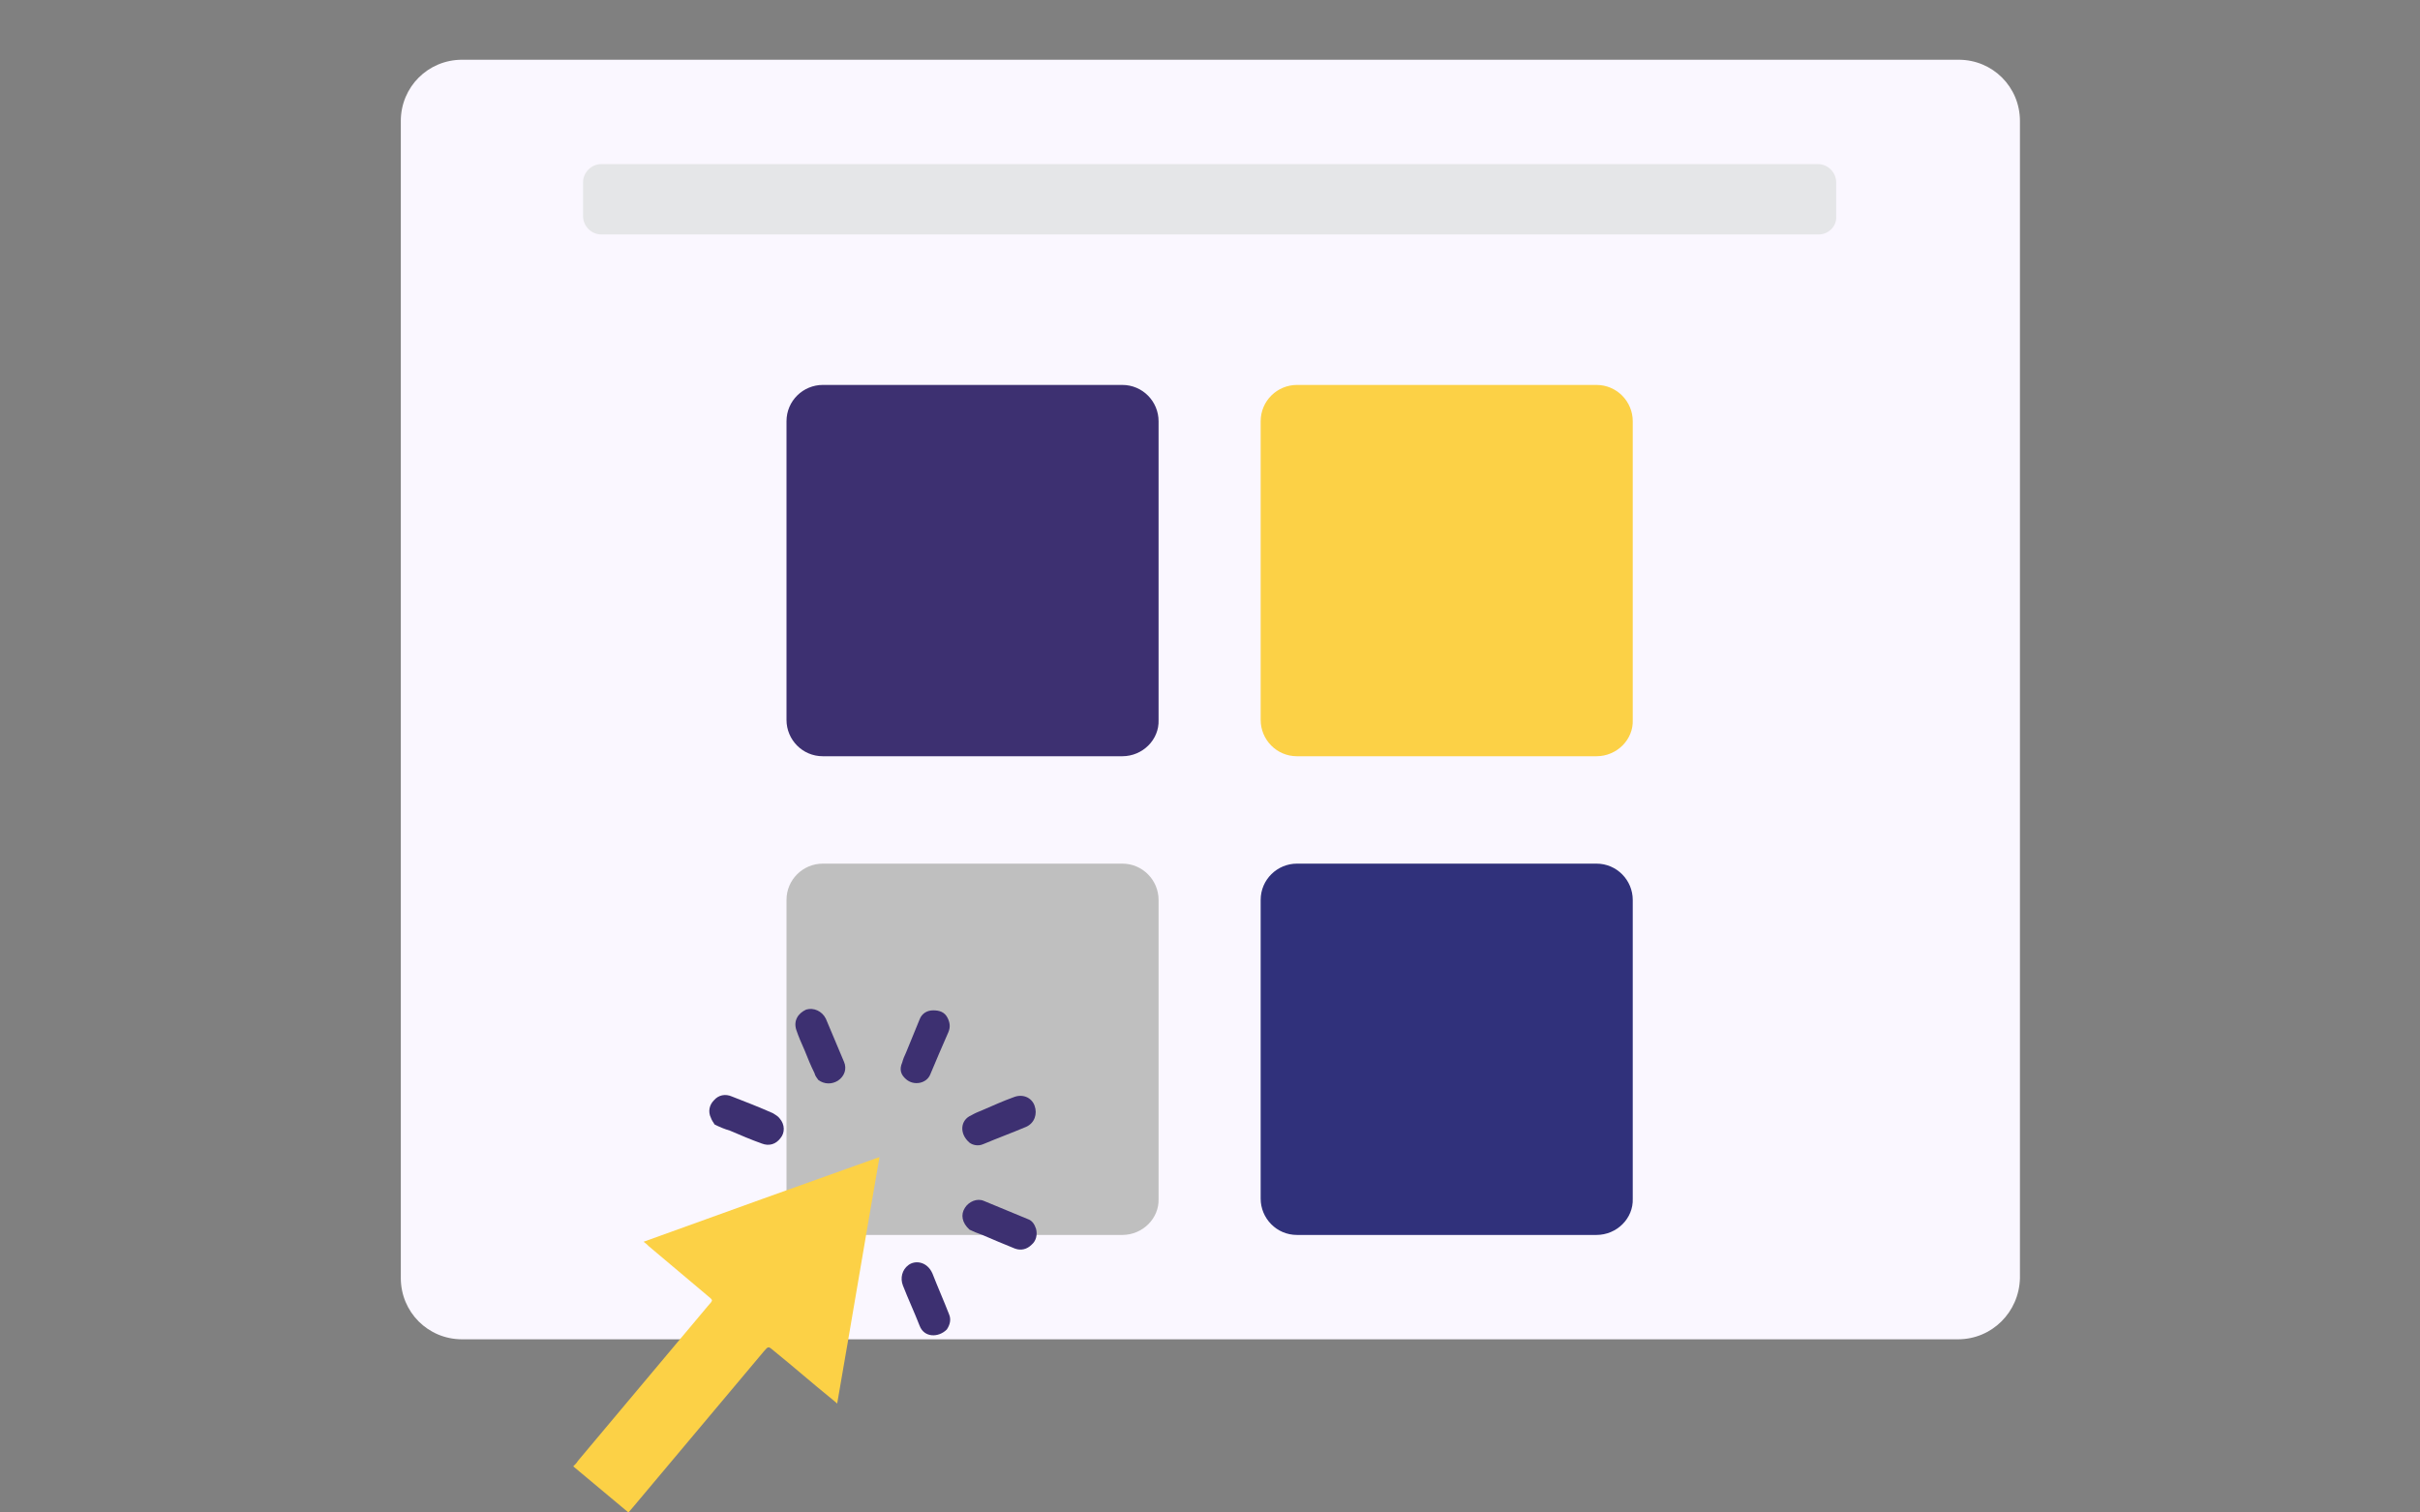<?xml version="1.0" encoding="utf-8"?>
<!-- Generator: Adobe Illustrator 21.0.0, SVG Export Plug-In . SVG Version: 6.00 Build 0)  -->
<svg version="1.1" id="Layer_1" xmlns="http://www.w3.org/2000/svg" xmlns:xlink="http://www.w3.org/1999/xlink" x="0px" y="0px"
	 viewBox="0 0 320 200" style="enable-background:new 0 0 320 200;" xml:space="preserve">
<rect x="0" y="0" width="320" height="200" fill="#808080" stroke="none"/>
<style type="text/css">
	.st0{fill:#FAF7FF;}
	.st1{fill:#3D3071;}
	.st2{fill:#FCD146;}
	.st3{fill:#BFBFBF;}
	.st4{fill:#30317B;}
	.st5{fill:#E5E6E8;}
</style>
<g>
	<path class="st0" d="M258.9,177.1H61.1c-4.5,0-8.1-3.6-8.1-8.1v-153c0-4.5,3.6-8.1,8.1-8.1h197.9c4.5,0,8.1,3.6,8.1,8.1v153
		C267,173.5,263.4,177.1,258.9,177.1z"/>
	<g>
		<path class="st1" d="M148.4,100h-39.6c-2.7,0-4.8-2.2-4.8-4.8V55.7c0-2.7,2.2-4.8,4.8-4.8h39.6c2.7,0,4.8,2.2,4.8,4.8v39.5
			C153.3,97.8,151.1,100,148.4,100z"/>
		<path class="st2" d="M211.1,100h-39.6c-2.7,0-4.8-2.2-4.8-4.8V55.7c0-2.7,2.2-4.8,4.8-4.8h39.6c2.7,0,4.8,2.2,4.8,4.8v39.5
			C216,97.8,213.8,100,211.1,100z"/>
		<path class="st3" d="M148.4,163.3h-39.6c-2.7,0-4.8-2.2-4.8-4.8V119c0-2.7,2.2-4.8,4.8-4.8h39.6c2.7,0,4.8,2.2,4.8,4.8v39.5
			C153.3,161.1,151.1,163.3,148.4,163.3z"/>
		<path class="st4" d="M211.1,163.3h-39.6c-2.7,0-4.8-2.2-4.8-4.8V119c0-2.7,2.2-4.8,4.8-4.8h39.6c2.7,0,4.8,2.2,4.8,4.8v39.5
			C216,161.1,213.8,163.3,211.1,163.3z"/>
	</g>
	<path class="st5" d="M240.5,31H79.5c-1.3,0-2.4-1.1-2.4-2.4v-4.5c0-1.3,1.1-2.4,2.4-2.4h160.9c1.3,0,2.4,1.1,2.4,2.4v4.5
		C242.9,29.9,241.8,31,240.5,31z"/>
	<g>
		<g>
			<path class="st1" d="M128.2,162.6c0.4,0.2,1.1,0.5,1.7,0.7c1.4,0.6,2.8,1.2,4.3,1.8c0.8,0.3,1.6,0.1,2.2-0.5
				c0.6-0.5,0.8-1.3,0.6-2.1c-0.2-0.6-0.5-1.1-1.1-1.3c-1.9-0.8-3.9-1.6-5.8-2.4c-0.9-0.4-2,0.1-2.5,0.9
				C127,160.6,127.2,161.7,128.2,162.6z"/>
			<path class="st1" d="M128.2,151.1c0.4,0.3,1.1,0.5,1.8,0.2c1.9-0.8,3.8-1.5,5.7-2.3c1.1-0.5,1.5-1.7,1.1-2.8
				c-0.4-1.1-1.6-1.6-2.8-1.1c-1.4,0.5-2.7,1.1-4.1,1.7c-0.5,0.2-1,0.4-1.5,0.7C127,148.1,126.8,149.9,128.2,151.1z"/>
			<path class="st1" d="M108.2,142.8c0.8,0.6,1.8,0.6,2.6,0.1c0.9-0.6,1.2-1.6,0.8-2.5c-0.8-1.9-1.6-3.8-2.4-5.7
				c-0.5-1-1.6-1.5-2.6-1.2c-1.1,0.5-1.7,1.5-1.3,2.7c0.3,0.9,0.7,1.8,1.1,2.7c0.4,1,0.8,2,1.3,3C107.8,142.3,108,142.5,108.2,142.8
				z"/>
			<path class="st1" d="M119.8,142.7c1,0.9,2.7,0.6,3.2-0.6c0.8-1.9,1.6-3.8,2.4-5.6c0.3-0.7,0.2-1.3-0.1-1.9c-0.4-0.8-1.1-1-1.9-1
				c-0.8,0-1.5,0.4-1.8,1.2c-0.6,1.5-1.2,2.9-1.8,4.4c-0.2,0.4-0.4,0.9-0.5,1.3C118.9,141.4,119.1,142.1,119.8,142.7z"/>
			<path class="st1" d="M94.5,148.7c0.6,0.3,1.3,0.6,2,0.8c1.4,0.6,2.8,1.2,4.2,1.7c1,0.4,1.9,0.1,2.5-0.7c0.6-0.7,0.6-1.8-0.1-2.6
				c-0.2-0.3-0.6-0.5-0.9-0.7c-1.8-0.8-3.6-1.5-5.4-2.2c-0.9-0.4-1.8-0.2-2.4,0.5c-0.6,0.6-0.8,1.5-0.4,2.3
				C94.1,148.1,94.3,148.4,94.5,148.7z"/>
			<path class="st1" d="M125.2,175.8c0.4-0.6,0.6-1.3,0.3-2c-0.7-1.8-1.5-3.6-2.2-5.4c-0.7-1.6-2.3-1.8-3.2-1.1
				c-0.8,0.6-1.1,1.7-0.7,2.7c0.7,1.8,1.5,3.5,2.2,5.3C122.2,176.9,124.1,176.9,125.2,175.8z"/>
		</g>
		<g id="lK6ASZ_3_">
			<g>
				<g>
					<path class="st2" d="M75.8,193.9c2.5,2.1,4.8,4,7.3,6.1c0.2-0.2,0.4-0.5,0.6-0.7c5.8-6.9,11.5-13.7,17.3-20.6
						c0.6-0.7,0.6-0.7,1.3-0.1c2.6,2.1,5.1,4.3,7.7,6.4c0.2,0.2,0.4,0.3,0.7,0.6c1.9-10.9,3.7-21.7,5.6-32.6
						c-10.4,3.7-20.7,7.4-31.2,11.2c0.3,0.2,0.5,0.4,0.7,0.6c2.5,2.1,5.1,4.3,7.6,6.4c0.9,0.8,1,0.6,0.2,1.5
						c-5.7,6.8-11.5,13.7-17.2,20.5C76.3,193.4,76.1,193.6,75.8,193.9z"/>
				</g>
			</g>
		</g>
	</g>
</g>
</svg>
